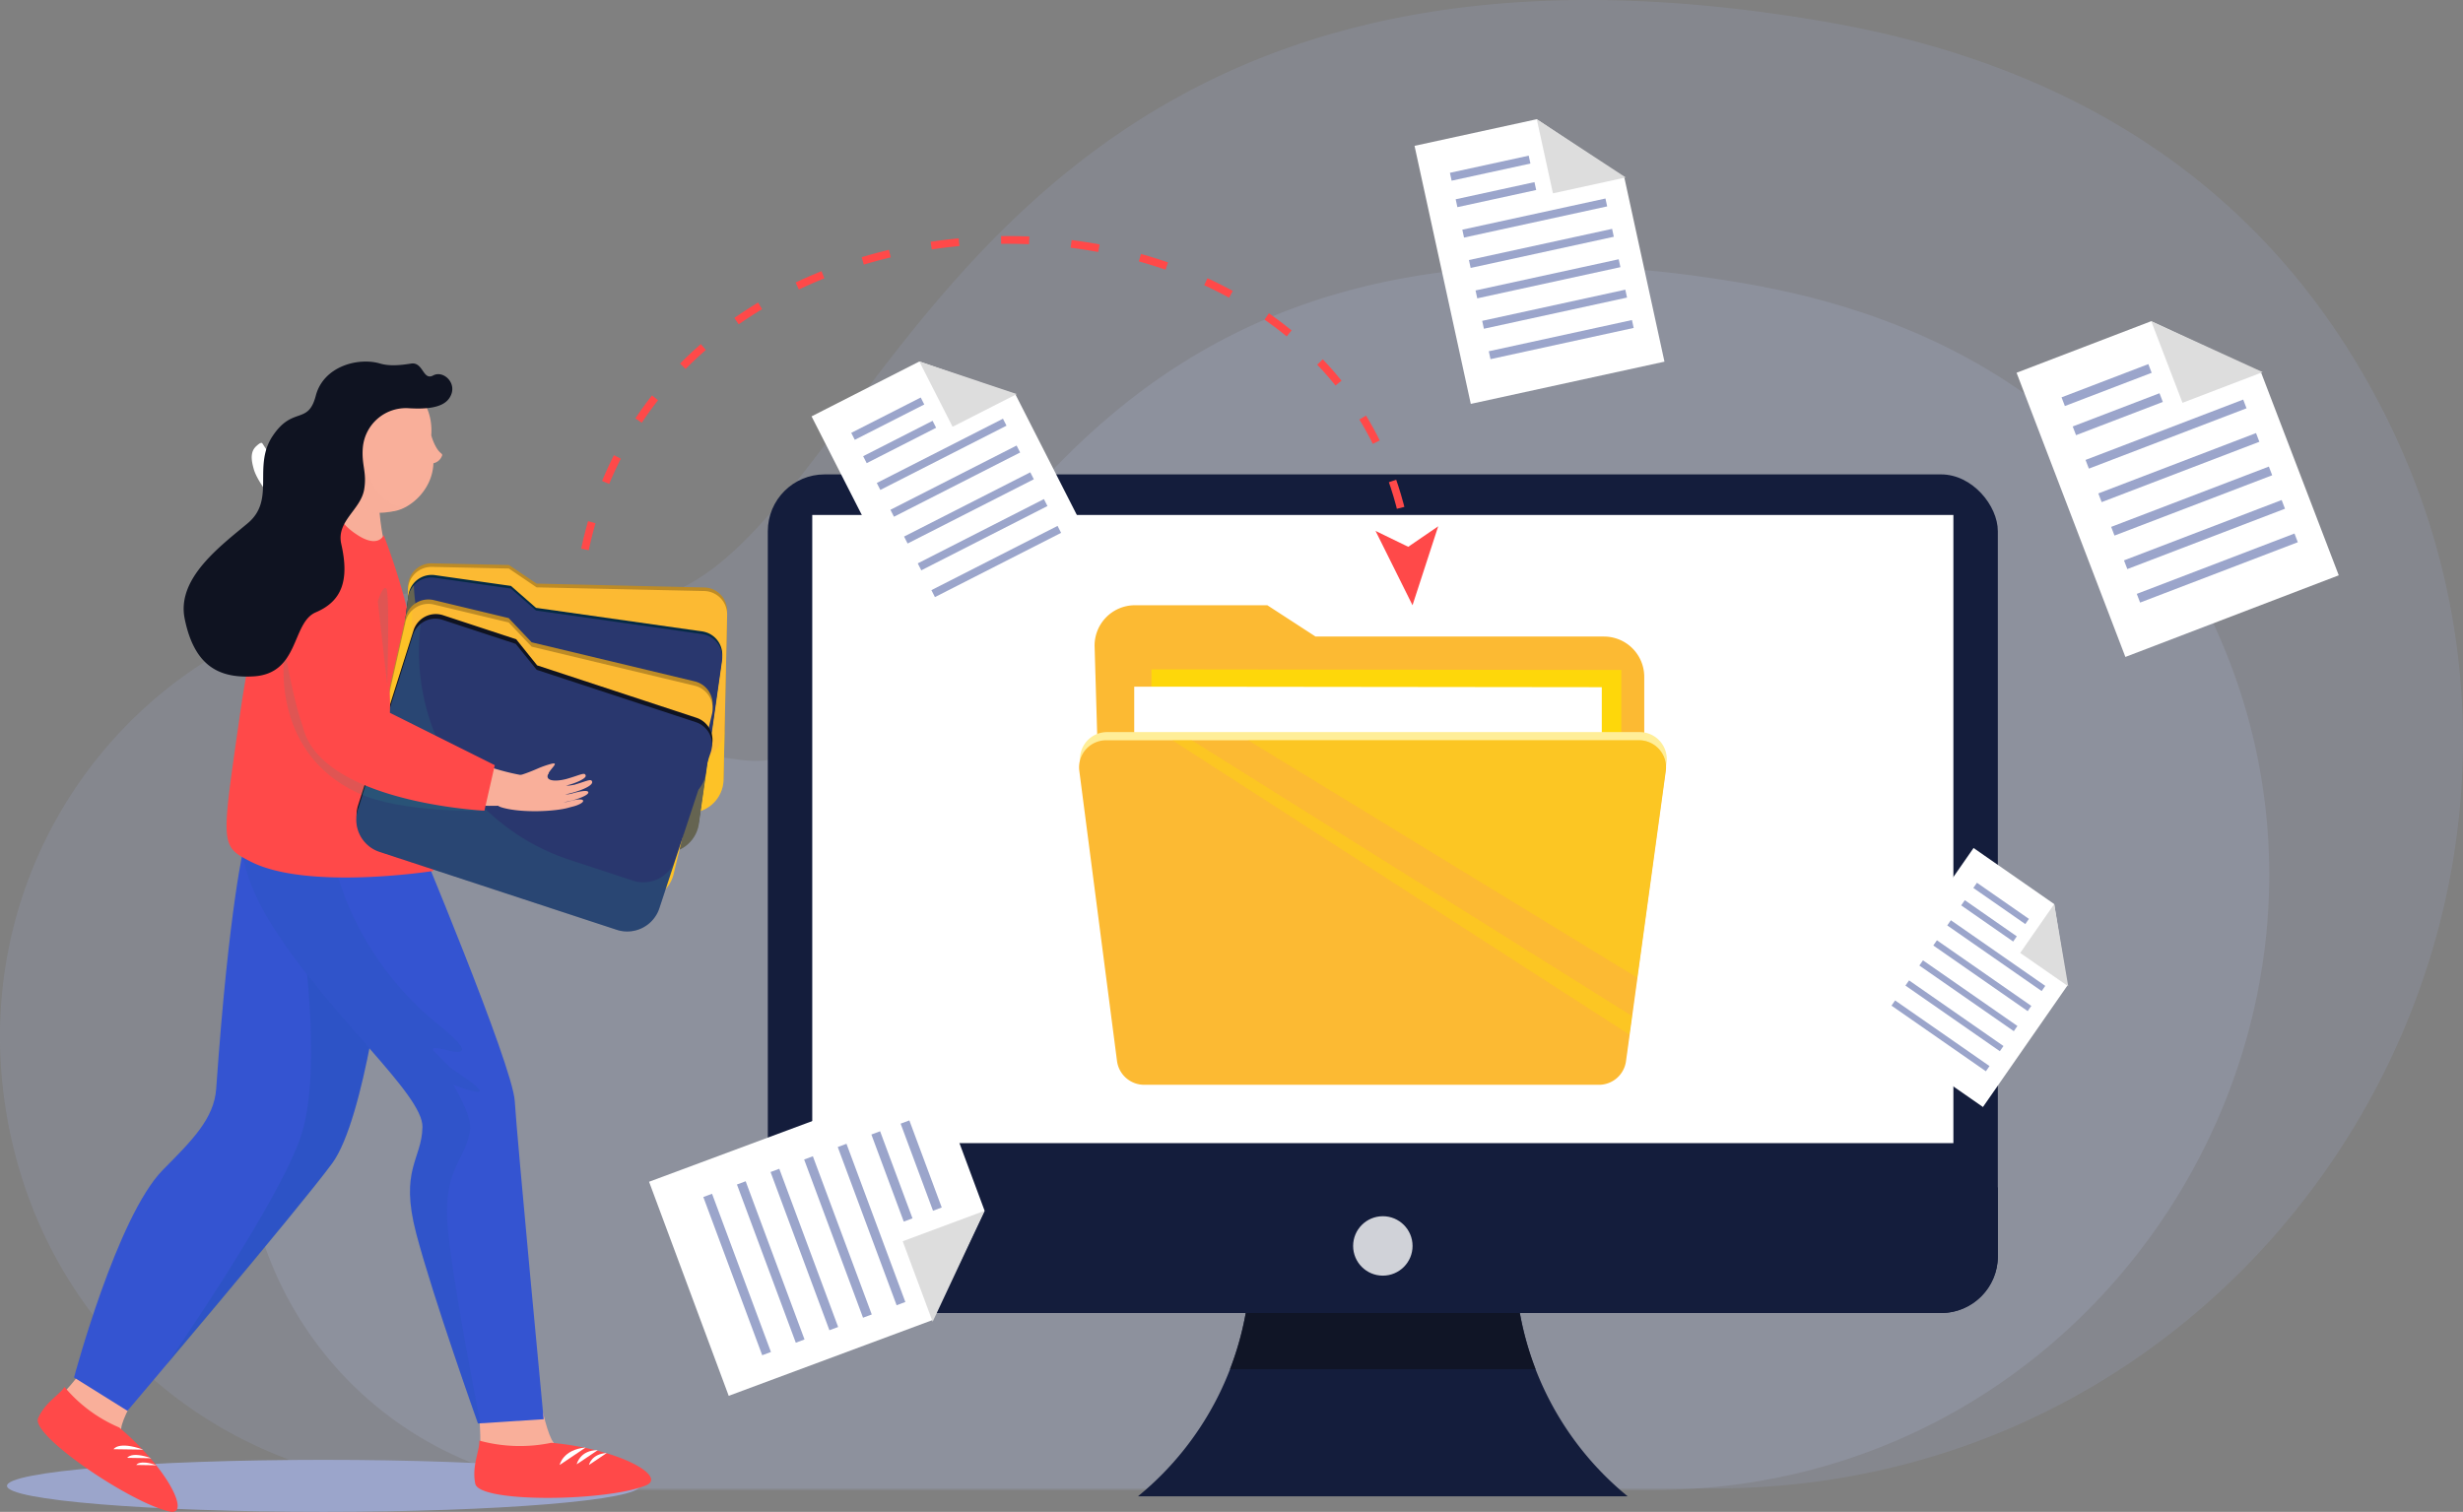 <?xml version="1.0" encoding="UTF-8"?> <svg xmlns="http://www.w3.org/2000/svg" viewBox="0 0 637.39 391.33"><rect x="0" y="0" width="637.39" height="391.33" fill="#808080" stroke="none"/><defs><style>.cls-1{isolation:isolate;}.cls-2,.cls-6{fill:#9ba5cb;}.cls-2{opacity:0.2;}.cls-10,.cls-11,.cls-14,.cls-18,.cls-2,.cls-24,.cls-3,.cls-5,.cls-6{mix-blend-mode:multiply;}.cls-3{fill:#b7c2ec;opacity:0.16;}.cls-4,.cls-5{fill:#f9af9a;}.cls-5{opacity:0.34;}.cls-7{fill:#ff4949;}.cls-23,.cls-8{fill:#fff;}.cls-9{fill:#3454d1;}.cls-10,.cls-11{fill:#0a5487;}.cls-10,.cls-18{opacity:0.15;}.cls-11{opacity:0.1;}.cls-12{fill:#bd8b26;}.cls-13{fill:#fcba33;}.cls-14,.cls-24,.cls-26{fill:#fed70a;}.cls-14{opacity:0.28;}.cls-15{fill:#052a44;}.cls-16{fill:#29376e;}.cls-17,.cls-22{fill:#0f1321;}.cls-18{fill:#299c90;}.cls-19{fill:#ddd;}.cls-20,.cls-27,.cls-28,.cls-29,.cls-30{fill:none;stroke-miterlimit:10;}.cls-20,.cls-28,.cls-29,.cls-30{stroke:#9ba5cb;}.cls-20{stroke-width:2.09px;}.cls-21{fill:#141d3c;}.cls-22,.cls-23{opacity:0.8;}.cls-25{fill:#ffee98;}.cls-26{opacity:0.4;mix-blend-mode:screen;}.cls-27{stroke:#ff4949;stroke-width:2px;stroke-dasharray:7.27 10.9;}.cls-28{stroke-width:1.64px;}.cls-29{stroke-width:2.02px;}.cls-30{stroke-width:2.41px;}</style></defs><g class="cls-1"><g id="OBJECTS"><path class="cls-2" d="M182,430.6H508.74c150.51,0,244.34-165.2,165.23-293.24C648.17,95.59,605.71,62.74,537.84,51,298.16,9.5,291.46,210.26,221.79,200.85a256.25,256.25,0,0,0-46.16-2.21C103.88,202,53,267.38,67.91,338.5,79.46,393.56,126.4,430.6,182,430.6Z" transform="translate(-65.31 -45.34)"></path><path class="cls-3" d="M224.15,431H493c123.83,0,201-135.92,135.95-241.27-21.23-34.36-56.16-61.39-112-71-197.19-34.14-202.7,131-260,123.29a211.09,211.09,0,0,0-38-1.82c-59,2.79-100.89,56.56-88.62,115.07C139.81,400.52,178.42,431,224.15,431Z" transform="translate(-65.31 -45.34)"></path><path class="cls-4" d="M163,170.88s.51,12.86,2.5,17.13c1.34,2.87-5.35,10-10.16,6.23-3.72-2.93-6.22-19-4.74-22.05A47.38,47.38,0,0,0,155,154Z" transform="translate(-65.31 -45.34)"></path><path class="cls-5" d="M163.56,170s-.69,12.87,1.62,17c1.56,2.77-3.72,10.43-8.81,7-3.94-2.64-7.67-18.47-6.42-21.62a47.72,47.72,0,0,0,3-18.45Z" transform="translate(-65.31 -45.34)"></path><ellipse class="cls-6" cx="83.71" cy="384.59" rx="81.9" ry="6.73"></ellipse><path class="cls-4" d="M109.23,392.42s-12.29,18.07-12.56,22.74,10.74,19.53,5.32,17.53-27.64-21.83-23.51-24.16S88.85,397,88.85,397Z" transform="translate(-65.31 -45.34)"></path><path class="cls-7" d="M109.26,436.59c5.28,1.12,0-10.66-13.1-21.77A37.64,37.64,0,0,1,82,404.33c-1.36,2.13-5,3.95-6.83,8.09C73.23,416.87,99.18,434.43,109.26,436.59Z" transform="translate(-65.31 -45.34)"></path><path class="cls-8" d="M94.71,420.44s1.16-2.17,7.67.11" transform="translate(-65.31 -45.34)"></path><path class="cls-8" d="M98.24,422.68s.94-1.75,6.22.1" transform="translate(-65.31 -45.34)"></path><path class="cls-8" d="M100.59,424.52s.79-1.48,5.25.08" transform="translate(-65.31 -45.34)"></path><path class="cls-9" d="M164.8,292.41s-5,42.37-13.51,54-53,64.1-53,64.1l-13.82-8.63s11.13-41.73,23-53.74c7.49-7.57,13.25-13.24,13.79-21,3.34-47.74,7.27-63.09,7.27-63.09Z" transform="translate(-65.31 -45.34)"></path><path class="cls-4" d="M202.65,393.49s3,21.65,5.95,25.29,21.06,7.29,15.7,9.43-36.84-.07-35.34-4.57-.06-15.52-.06-15.52Z" transform="translate(-65.31 -45.34)"></path><path class="cls-10" d="M162.71,306.73,157,300.27l-13.66-15s5.57,36.2,0,53.66-35.1,59.86-35.1,59.86h0c13.65-16.16,37.19-44.23,43.1-52.38C156.54,339.21,160.48,320.15,162.71,306.73Z" transform="translate(-65.31 -45.34)"></path><path class="cls-9" d="M130.7,250.83s-9.65,11.17,5.48,34.72,38.6,43,38.46,51.48-6,10.94-1.59,27.66S189,413.78,189,413.78l17-1.1s-6.93-73-7.48-82.36-26-70-26-70Z" transform="translate(-65.31 -45.34)"></path><path class="cls-11" d="M181.37,365.17c-2-17.18,4.19-18.77,5.54-27.14.44-2.66-1.33-6.75-4.31-11.92h0c8.1,3,10.1,2.75-.06-3.91-1.36-.89-3.19-3.17-4.4-4.24s-1.48-1.9,2.65-.85c5.19,1.33,6.3.21-1.88-6.43a79.68,79.68,0,0,1-22.29-28.36c-.12-.25-.24-.51-.35-.77-5.43-11.92-5.87-20.38-4.8-26l-20.77-4.71s-9.65,11.17,5.48,34.72,38.6,43,38.46,51.48-6,10.94-1.59,27.66S189,413.78,189,413.78l.64,0C188.09,405.86,183,379.65,181.37,365.17Z" transform="translate(-65.31 -45.34)"></path><path class="cls-7" d="M232.54,429.78c5.27-2.21-6.39-9.29-24.53-11a39.87,39.87,0,0,1-18.65-.56c.1,2.67-2,6.47-1.06,11.15C189.32,434.4,222.47,434,232.54,429.78Z" transform="translate(-65.31 -45.34)"></path><path class="cls-8" d="M210.14,424.53s.8-4,6.74-4.53" transform="translate(-65.31 -45.34)"></path><path class="cls-8" d="M214.56,424.35s.76-3.67,5.46-3.67" transform="translate(-65.31 -45.34)"></path><path class="cls-8" d="M217.72,424.53s.61-2.88,4.61-3.1" transform="translate(-65.31 -45.34)"></path><path class="cls-4" d="M179.32,162.55c-1.46-1.23-2.41-4.39-2.4-4.58.71-10.2-7.75-16-15.14-13.88-6.82,2-12.1,14.72-8.86,23.48s6.13,11.57,14.46,10.06c4.43-.8,9.88-5.75,10.09-12.39a3,3,0,0,0,2.18-1.82C179.88,163,179.68,162.86,179.32,162.55Z" transform="translate(-65.31 -45.34)"></path><path class="cls-5" d="M161.78,144.09a14.93,14.93,0,0,1,6-.47c-.92.19-3.6,1.19-2.71.83,11.67-4.75-9.21-2-5.66,19,.94,5.52,4.34,13.63,11.31,12.88-10.88,4.66-14.59-.23-17.76-8.79C149.68,158.81,155,146.06,161.78,144.09Z" transform="translate(-65.31 -45.34)"></path><path class="cls-7" d="M147.19,175a2.4,2.4,0,0,1,4,.82,16.23,16.23,0,0,0,6.26,7.75c5.75,3.94,7.16.28,7.16.28a175,175,0,0,1,11.21,52.3c1.4,25.26,1.59,34.63,1.59,34.63s-32.52,5.12-47.28-2.45c-7.9-4.06-7.55-4.2-2.78-37.63C132.27,196.23,139.21,183.64,147.19,175Z" transform="translate(-65.31 -45.34)"></path><path class="cls-12" d="M252.55,246.23l.93-42.64a6.06,6.06,0,0,0-5.93-6.19l-43.37-1L197,191.58l-19.91-.43a6.06,6.06,0,0,0-6.19,6.11l-.45,47.3a8.74,8.74,0,0,0,8.56,8.83l64.57,1.41A8.75,8.75,0,0,0,252.55,246.23Z" transform="translate(-65.31 -45.34)"></path><path class="cls-13" d="M252.55,247.15l.93-42.64a6.06,6.06,0,0,0-5.93-6.19l-43.37-.95L197,192.5l-19.91-.43a6.06,6.06,0,0,0-6.19,6.11l-.45,47.3a8.74,8.74,0,0,0,8.56,8.83l64.57,1.41A8.75,8.75,0,0,0,252.55,247.15Z" transform="translate(-65.31 -45.34)"></path><path class="cls-14" d="M243.9,242.3l-17.28-.38A56.62,56.62,0,0,1,172,194.68a6,6,0,0,0-1.08,3.5l-.45,47.3a8.74,8.74,0,0,0,8.56,8.83l64.57,1.41a8.75,8.75,0,0,0,8.94-8.57l.3-13.41A8.76,8.76,0,0,1,243.9,242.3Z" transform="translate(-65.31 -45.34)"></path><path class="cls-15" d="M246.16,257.85l6-42.23a6.06,6.06,0,0,0-5.14-6.85l-43-6.1L197.55,197l-19.72-2.8A6.06,6.06,0,0,0,171,199.5l-6.08,46.91a8.75,8.75,0,0,0,7.45,9.8l64,9.08A8.75,8.75,0,0,0,246.16,257.85Z" transform="translate(-65.31 -45.34)"></path><path class="cls-16" d="M246.16,258.54l6-42.23a6.06,6.06,0,0,0-5.14-6.85l-43-6.1-6.51-5.69-19.72-2.8a6.06,6.06,0,0,0-6.88,5.32l-6.08,46.91a8.75,8.75,0,0,0,7.45,9.8l64,9.08A8.75,8.75,0,0,0,246.16,258.54Z" transform="translate(-65.31 -45.34)"></path><path class="cls-14" d="M238.15,252.69,221,250.26a56.64,56.64,0,0,1-48.6-53.41,6.06,6.06,0,0,0-1.49,3.34l-6.08,46.91a8.75,8.75,0,0,0,7.45,9.8l64,9.08a8.75,8.75,0,0,0,9.89-7.44l1.89-13.28A8.75,8.75,0,0,1,238.15,252.69Z" transform="translate(-65.31 -45.34)"></path><path class="cls-12" d="M239.62,270.47,249.57,229a6.06,6.06,0,0,0-4.49-7.3l-42.19-10.11-5.95-6.27-19.37-4.65a6.06,6.06,0,0,0-7.34,4.66l-10.47,46.13a8.76,8.76,0,0,0,6.5,10.45l62.81,15.05A8.75,8.75,0,0,0,239.62,270.47Z" transform="translate(-65.31 -45.34)"></path><path class="cls-13" d="M239.62,271.62l9.95-41.48a6.06,6.06,0,0,0-4.49-7.31l-42.19-10.11-5.95-6.27-19.37-4.64a6.05,6.05,0,0,0-7.34,4.65l-10.47,46.13a8.76,8.76,0,0,0,6.5,10.45l62.81,15A8.75,8.75,0,0,0,239.62,271.62Z" transform="translate(-65.31 -45.34)"></path><path class="cls-14" d="M232.2,265l-16.81-4A56.64,56.64,0,0,1,172,203.27a6,6,0,0,0-1.79,3.19l-10.47,46.13a8.76,8.76,0,0,0,6.5,10.45l62.81,15a8.75,8.75,0,0,0,10.55-6.47l3.13-13.05A8.75,8.75,0,0,1,232.2,265Z" transform="translate(-65.31 -45.34)"></path><path class="cls-17" d="M236.06,279.29l13.33-40.52a6.06,6.06,0,0,0-3.86-7.65l-41.21-13.56-5.42-6.75L180,204.59a6.05,6.05,0,0,0-7.7,4L158,253.73a8.76,8.76,0,0,0,5.61,11L225,284.87A8.77,8.77,0,0,0,236.06,279.29Z" transform="translate(-65.31 -45.34)"></path><path class="cls-16" d="M235.94,280.44l13.34-40.52a6.07,6.07,0,0,0-3.87-7.65L204.2,218.71,198.79,212l-18.92-6.22a6.06,6.06,0,0,0-7.71,4l-14.23,45.11a8.74,8.74,0,0,0,5.61,10.95L224.89,286A8.76,8.76,0,0,0,235.94,280.44Z" transform="translate(-65.31 -45.34)"></path><path class="cls-18" d="M229.08,273.27l-16.42-5.4a56.64,56.64,0,0,1-38.44-61.13,6,6,0,0,0-2.06,3l-14.23,45.11a8.74,8.74,0,0,0,5.61,10.95L224.89,286a8.76,8.76,0,0,0,11.05-5.58l4.2-12.75A8.77,8.77,0,0,1,229.08,273.27Z" transform="translate(-65.31 -45.34)"></path><path class="cls-4" d="M142.12,199.73" transform="translate(-65.31 -45.34)"></path><path class="cls-4" d="M151.68,193.11c2.28.43,1,3.6,2.09,5.66,1.37,2.64,4.48,1.33,6.33,7.79,2.77,9.68,5,23.32,6,23.73a82.26,82.26,0,0,1,16.08,8.84c6.6,4.91,19.77,7.55,21.43,7.11s6.78-2.65.86,1.8-1.28,5.91-12.64,5.88c-4.05,0-17.05-3.31-24.35-4.94s-15.63-4-19.3-10.39S134.54,189.86,151.68,193.11Z" transform="translate(-65.31 -45.34)"></path><path class="cls-18" d="M146.77,220.83,139,213.69s-4.47,26,18.92,36.9c11.35,5.31,32.75,4.58,32.75,4.58L157.52,240.8Z" transform="translate(-65.31 -45.34)"></path><path class="cls-4" d="M218.54,247.63c-.24-.81-1.43-.1-4.18.7l-.32.11c-.46.09-.94.17-1.42.23l-.82,0c2.25-.5,5.22-1.78,5.08-2.56-.18-1-1.28-.21-4.77.79-2.26.64-4.1.59-4.75.09-1.68-1.3,3.31-4.47.83-4a24.87,24.87,0,0,0-3.72,1.27c-1.83.81-5.63,2.37-6.95,2a7.4,7.4,0,0,0-4.57.1s-6.83-.38-1.36,4c1.84,1.47,1.09,3.28,3.67,4,5.13,1.5,14.09,1,17.33,0l.63-.17c1.68-.38,3-1.07,3-1.53,0-.71-2.09-.35-3.59.1a6.56,6.56,0,0,1-1.48.23c3-.46,6.42-1.74,6.41-2.53s-2.51-.22-4.3.29a6.35,6.35,0,0,1-1.69.22C214.69,250.36,218.9,248.85,218.54,247.63Z" transform="translate(-65.31 -45.34)"></path><path class="cls-7" d="M166.21,229.84c.25-4.79-.68-14.6-1.43-19.19a77.38,77.38,0,0,0-3.9-14.7,10,10,0,0,0-4.31-5.19c-7.29-4.1-17.58,1.76-18.42,13.71l.86,9.22c1.27,6.79,2.67,14.06,4.66,19.71,4.67,19.7,47,21.77,47,21.77l2.68-11.78Z" transform="translate(-65.31 -45.34)"></path><polygon class="cls-8" points="430.74 93.61 380.62 104.54 366.06 37.75 397.68 30.86 420.38 46.05 430.74 93.61"></polygon><polyline class="cls-19" points="420.72 45.93 401.88 50.04 397.7 30.86"></polyline><line class="cls-20" x1="375.44" y1="45.75" x2="395.83" y2="41.31"></line><line class="cls-20" x1="376.93" y1="52.6" x2="397.32" y2="48.16"></line><line class="cls-20" x1="378.65" y1="60.47" x2="415.69" y2="52.4"></line><line class="cls-20" x1="380.36" y1="68.33" x2="417.41" y2="60.26"></line><line class="cls-20" x1="382.07" y1="76.2" x2="419.12" y2="68.13"></line><line class="cls-20" x1="383.79" y1="84.07" x2="420.83" y2="76"></line><line class="cls-20" x1="385.5" y1="91.94" x2="422.55" y2="83.86"></line><path class="cls-8" d="M137.57,176.73c3.06,4.64,10.58,4.71,14,.35.08-.1-1.46-4.09-1.46-4.09a17.48,17.48,0,0,1-12.25-6.6,51.83,51.83,0,0,1-4.63-6.26c-.31-.47-1.1.23-1.6.69-1.68,1.53-1.25,3.82-.63,6C132.12,170.7,137.57,176.73,137.57,176.73Z" transform="translate(-65.31 -45.34)"></path><path class="cls-17" d="M159.21,161.14A11.19,11.19,0,0,1,171.05,151c4,.24,8.61.08,10.45-2.49,2.63-3.66-1.35-7.47-4.07-6s-2.54-3.58-5.77-3.06-5.73.63-7.94,0c-5.63-1.7-14.69.65-16.69,8.32s-5.95,2.58-11.18,10.45.87,16.47-6.45,22.57S111,195.13,113.1,205.47c2.54,12.53,9.15,15.44,17.78,14.94,12-.68,9.84-13.89,16.15-16.58,6.74-2.87,8.74-8.24,6.6-17.66-1.35-5.93,5-8.84,5.92-14.12C160.31,167.48,158.81,165.76,159.21,161.14Z" transform="translate(-65.31 -45.34)"></path><path class="cls-18" d="M163.08,201l2.45,21.61s.68-24-.24-24.94S163.08,201,163.08,201Z" transform="translate(-65.31 -45.34)"></path><path class="cls-21" d="M485.91,432.12a79.3,79.3,0,0,1-28.2-53.72l-.71-7.9-20.92-3.69-46.75,3.69-.72,7.9a79.25,79.25,0,0,1-28.19,53.72l-.61.51H486.52Z" transform="translate(-65.31 -45.34)"></path><path class="cls-22" d="M388.61,378.4a79.45,79.45,0,0,1-5,21.32h79.09a79.46,79.46,0,0,1-5-21.32l-.71-7.9-20.92-3.69-46.75,3.69Z" transform="translate(-65.31 -45.34)"></path><rect class="cls-21" x="198.7" y="122.79" width="318.31" height="217.07" rx="14.69"></rect><rect class="cls-8" x="210.2" y="133.29" width="295.31" height="162.59"></rect><path class="cls-21" d="M264,352.66V370.5a14.69,14.69,0,0,0,14.69,14.69H567.63a14.69,14.69,0,0,0,14.69-14.69V352.66Z" transform="translate(-65.31 -45.34)"></path><circle class="cls-23" cx="357.86" cy="322.49" r="7.69"></circle><path class="cls-13" d="M490.82,252.52v-32a10.43,10.43,0,0,0-10.43-10.42H405.75L393.28,202H359a10.43,10.43,0,0,0-10.42,10.73l1.17,39.79Z" transform="translate(-65.31 -45.34)"></path><polygon class="cls-24" points="297.99 173.26 297.99 238.27 419.57 238.27 419.57 173.41 297.99 173.26"></polygon><polygon class="cls-8" points="293.52 177.73 293.52 242.73 414.52 242.73 414.52 177.87 293.52 177.73"></polygon><path class="cls-25" d="M344.84,242.63,354.63,318a7.07,7.07,0,0,0,7.09,6H479.18a7.08,7.08,0,0,0,7.09-6l10.33-75.34a7,7,0,0,0-7.08-7.83H351.93A7,7,0,0,0,344.84,242.63Z" transform="translate(-65.31 -45.34)"></path><path class="cls-13" d="M344.6,244.71l9.79,75.35a7.08,7.08,0,0,0,7.09,6.06H479a7.07,7.07,0,0,0,7.08-6l10.33-75.34a7,7,0,0,0-7.08-7.83H351.69A7,7,0,0,0,344.6,244.71Z" transform="translate(-65.31 -45.34)"></path><path class="cls-26" d="M489,298.4l7.36-53.64a7,7,0,0,0-7.08-7.83h-101Z" transform="translate(-65.31 -45.34)"></path><polygon class="cls-26" points="308.4 191.59 422.33 262.98 421.61 267.77 303.37 191.59 308.4 191.59"></polygon><path class="cls-27" d="M216.69,187.55c22.83-107.43,199-106.32,213.24.35" transform="translate(-65.31 -45.34)"></path><polygon class="cls-7" points="365.54 156.66 355.97 137.42 364.43 141.53 372.19 136.22 365.54 156.66"></polygon><polygon class="cls-8" points="513.16 286.53 480.1 263.54 510.73 219.49 531.58 233.99 534.97 255.16 513.16 286.53"></polygon><polyline class="cls-19" points="535.23 255.29 522.8 246.65 531.6 234"></polyline><line class="cls-28" x1="511.14" y1="229.16" x2="524.59" y2="238.51"></line><line class="cls-28" x1="508" y1="233.67" x2="521.45" y2="243.03"></line><line class="cls-28" x1="504.39" y1="238.86" x2="528.82" y2="255.85"></line><line class="cls-28" x1="500.78" y1="244.05" x2="525.21" y2="261.04"></line><line class="cls-28" x1="497.17" y1="249.24" x2="521.61" y2="266.23"></line><line class="cls-28" x1="493.57" y1="254.43" x2="518" y2="271.42"></line><line class="cls-28" x1="489.96" y1="259.62" x2="514.39" y2="276.61"></line><polygon class="cls-8" points="284.19 144.13 240.01 166.63 210.02 107.77 237.9 93.57 262.84 102.2 284.19 144.13"></polygon><polyline class="cls-19" points="263.13 102 246.52 110.46 237.91 93.56"></polyline><line class="cls-29" x1="220.75" y1="112.94" x2="238.73" y2="103.79"></line><line class="cls-29" x1="223.83" y1="118.98" x2="241.8" y2="109.82"></line><line class="cls-29" x1="227.36" y1="125.91" x2="260.01" y2="109.28"></line><line class="cls-29" x1="230.89" y1="132.85" x2="263.54" y2="116.22"></line><line class="cls-29" x1="234.42" y1="139.78" x2="267.08" y2="123.15"></line><line class="cls-29" x1="237.96" y1="146.72" x2="270.61" y2="130.08"></line><line class="cls-29" x1="241.49" y1="153.65" x2="274.14" y2="137.02"></line><polygon class="cls-8" points="605.24 148.91 550.02 170.04 521.86 96.48 556.69 83.14 585.18 96.52 605.24 148.91"></polygon><polyline class="cls-19" points="585.55 96.32 564.8 104.26 556.71 83.14"></polyline><line class="cls-30" x1="533.93" y1="103.97" x2="556.39" y2="95.37"></line><line class="cls-30" x1="536.82" y1="111.51" x2="559.28" y2="102.91"></line><line class="cls-30" x1="540.14" y1="120.17" x2="580.94" y2="104.55"></line><line class="cls-30" x1="543.45" y1="128.84" x2="584.26" y2="113.22"></line><line class="cls-30" x1="546.77" y1="137.5" x2="587.58" y2="121.89"></line><line class="cls-30" x1="550.09" y1="146.17" x2="590.89" y2="130.55"></line><line class="cls-30" x1="553.4" y1="154.84" x2="594.21" y2="139.22"></line><polygon class="cls-8" points="188.58 361.29 167.97 305.88 241.8 278.42 254.8 313.37 241.16 341.74 188.58 361.29"></polygon><polyline class="cls-19" points="241.36 342.11 233.61 321.28 254.81 313.39"></polyline><line class="cls-30" x1="234.2" y1="290.42" x2="242.58" y2="312.96"></line><line class="cls-30" x1="226.63" y1="293.23" x2="235.01" y2="315.77"></line><line class="cls-30" x1="217.93" y1="296.47" x2="233.16" y2="337.42"></line><line class="cls-30" x1="209.23" y1="299.7" x2="224.47" y2="340.65"></line><line class="cls-30" x1="200.54" y1="302.94" x2="215.77" y2="343.89"></line><line class="cls-30" x1="191.84" y1="306.17" x2="207.07" y2="347.12"></line><line class="cls-30" x1="183.14" y1="309.41" x2="198.38" y2="350.36"></line></g></g></svg> 